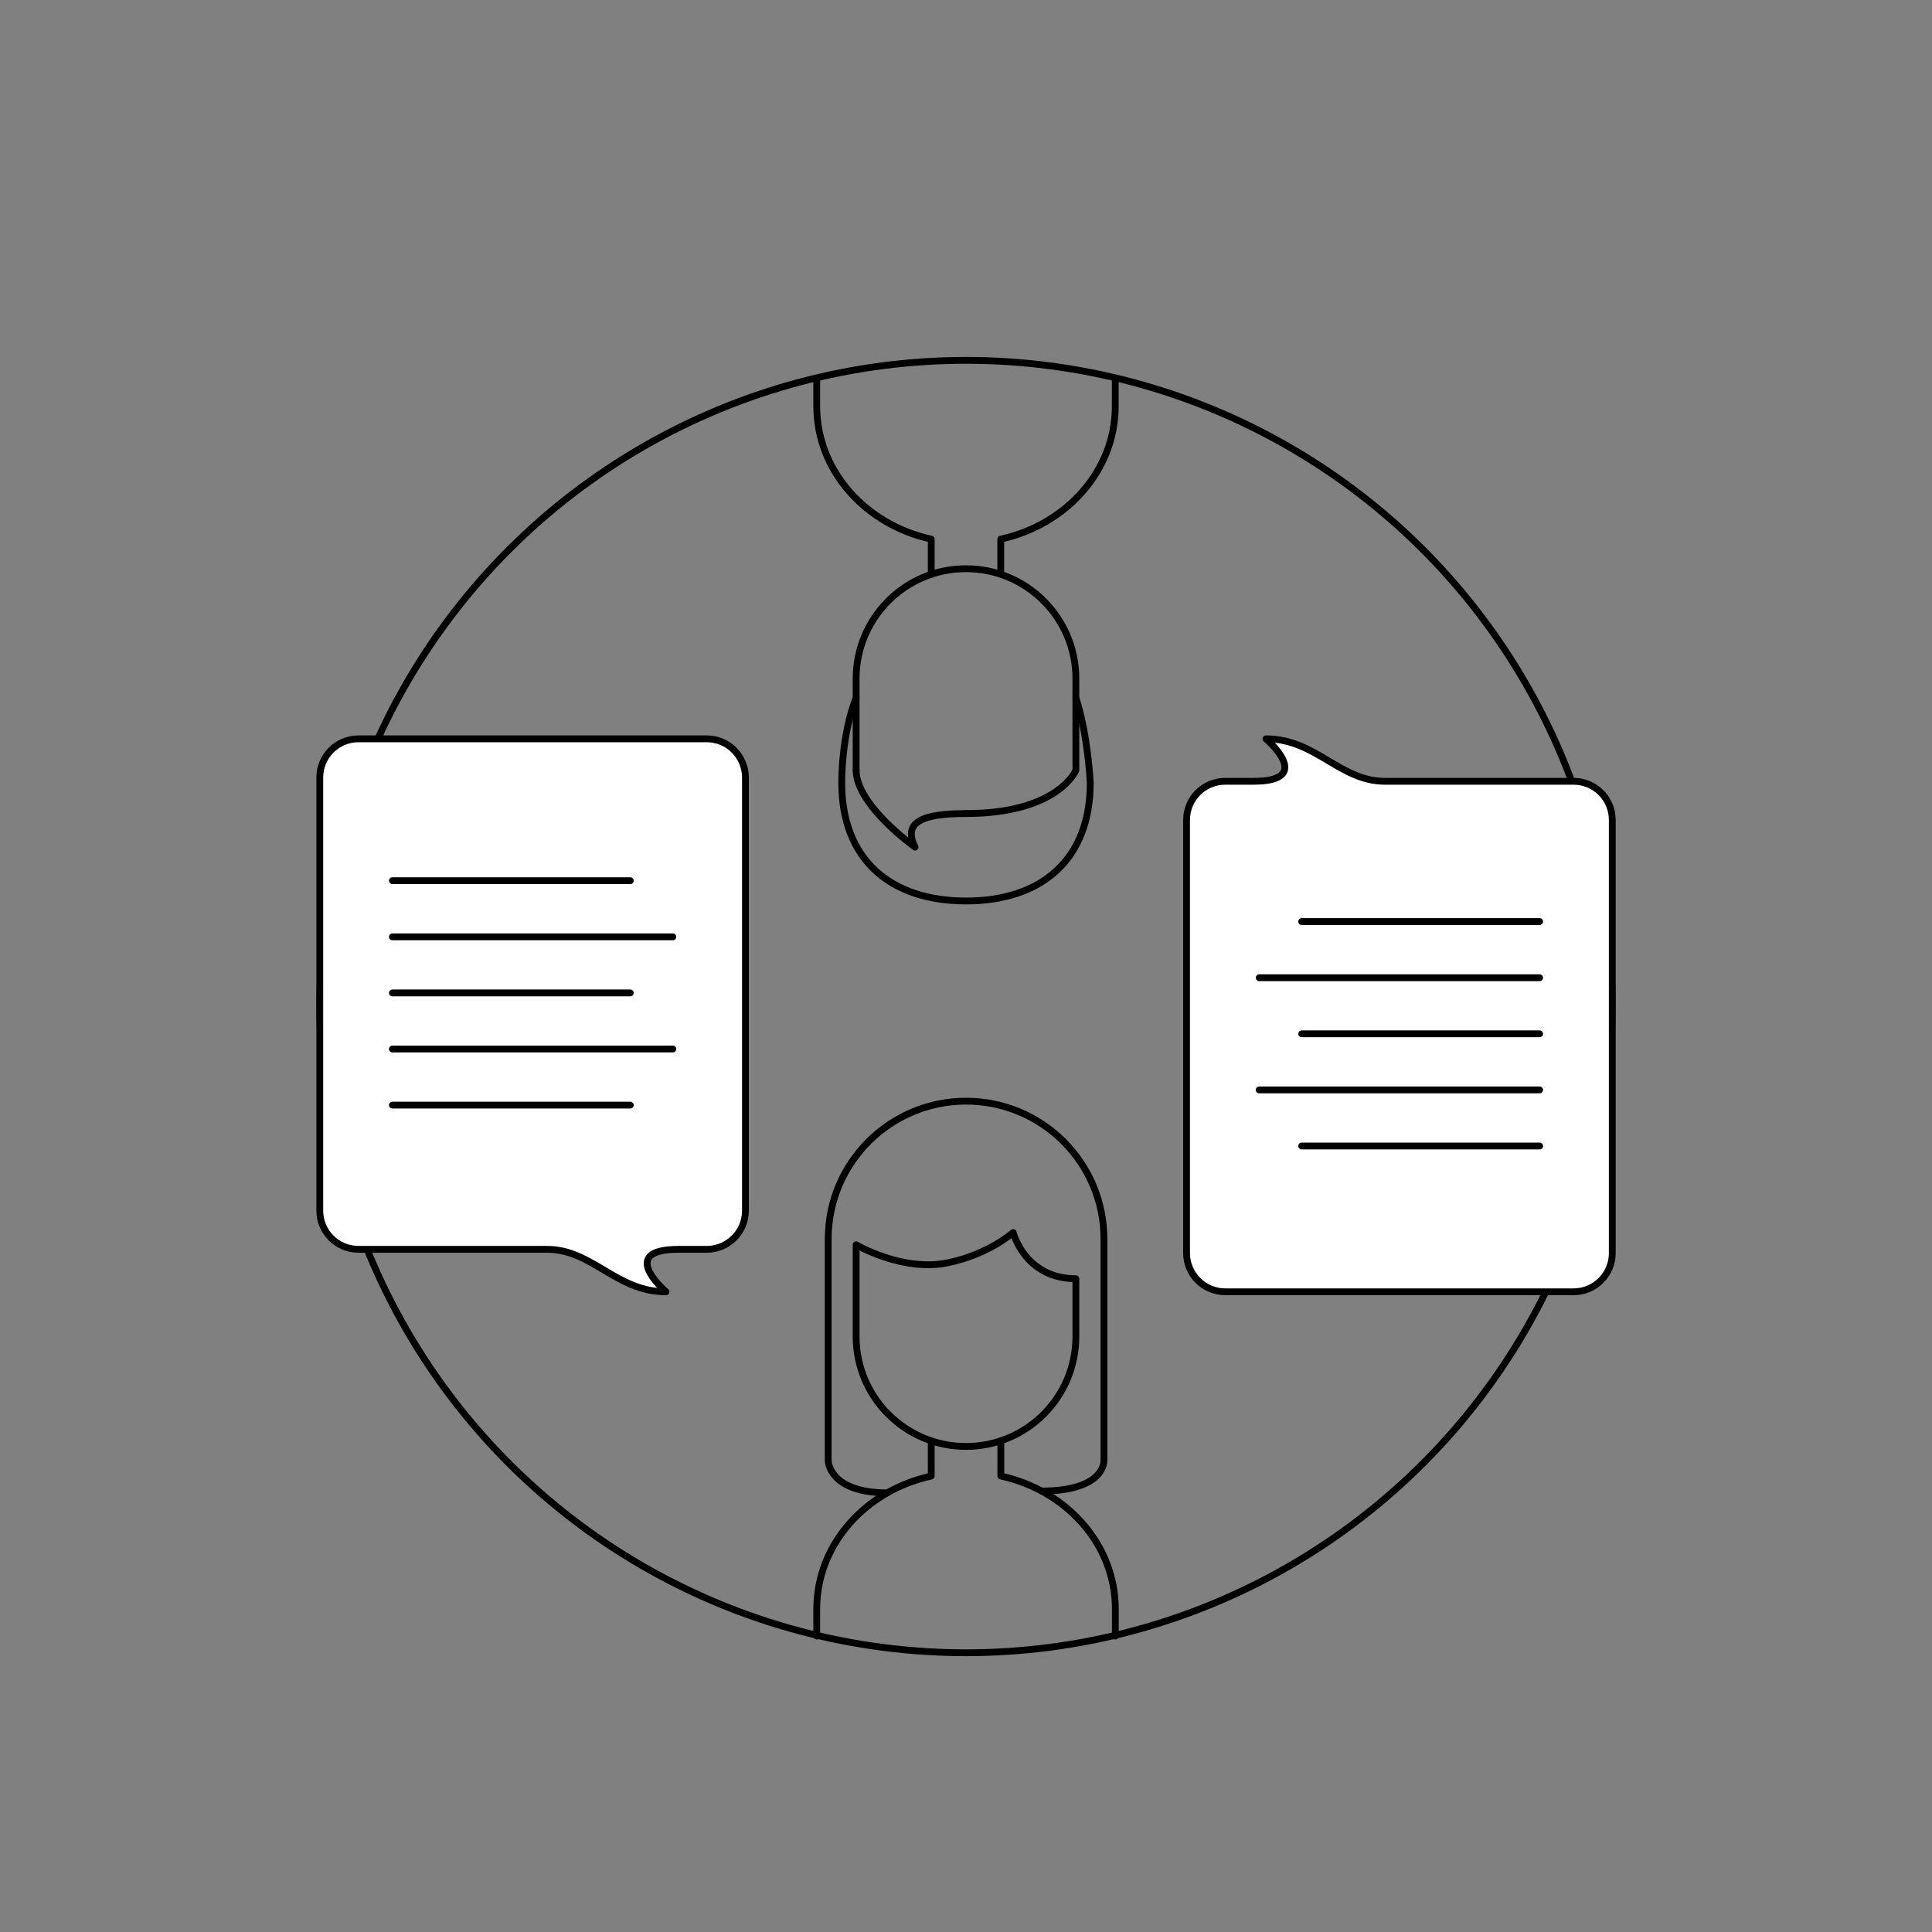 <?xml version="1.0" encoding="utf-8"?>
<!-- Generator: Adobe Illustrator 28.2.0, SVG Export Plug-In . SVG Version: 6.00 Build 0)  -->
<svg version="1.0" xmlns="http://www.w3.org/2000/svg" xmlns:xlink="http://www.w3.org/1999/xlink" x="0px" y="0px"
	 viewBox="0 0 283.46 283.46" style="enable-background:new 0 0 283.46 283.46;" xml:space="preserve">
<rect x="0" y="0" width="283.46" height="283.46" fill="#808080" stroke="none"/>
<style type="text/css">
	.st0{fill:none;stroke:#000000;stroke-miterlimit:10;}
	.st1{fill:#FFFFFF;stroke:#000000;stroke-linecap:round;stroke-linejoin:round;stroke-miterlimit:10;}
	.st2{fill:none;stroke:#000000;stroke-linecap:round;stroke-linejoin:round;stroke-miterlimit:10;}
	.st3{fill:#FFFFFF;}
	.st4{fill:none;stroke:#000000;stroke-linecap:round;stroke-linejoin:round;}
	.st5{fill:none;stroke:#000000;stroke-linecap:round;stroke-linejoin:round;stroke-dasharray:2.849,2.849;}
	.st6{fill:#FFFFFF;stroke:#000000;stroke-miterlimit:10;}
	.st7{clip-path:url(#SVGID_00000032640910005757901290000001679606396808446370_);}
	.st8{fill:none;stroke:#000000;stroke-linecap:round;stroke-linejoin:round;stroke-miterlimit:10;stroke-dasharray:3;}
	.st9{clip-path:url(#SVGID_00000144333239110109582320000007789296413721849262_);}
	.st10{fill:#D61B26;stroke:#000000;stroke-linecap:round;stroke-linejoin:round;stroke-miterlimit:10;}
</style>
<g id="Ebene_1">
	<circle class="st0" cx="141.73" cy="147.68" r="94.81"/>
	<path class="st2" d="M125.61,113V99.56c0-8.9,7.22-16.12,16.12-16.12c8.9,0,16.12,7.22,16.12,16.12v13.47c0,0-2.62,6.33-16.12,6.33
		"/>
	<path class="st2" d="M157.85,102.37c1.8,5.54,2.11,12.5,2.11,12.5c0,11.17-7.06,17.32-18.23,17.32c-11.17,0-18.23-6.15-18.23-17.32
		c0,0-0.1-6.85,2.11-12.5"/>
	<g>
		<path class="st2" d="M163.63,55.62v3.98c0,9.45-7.15,17.38-16.77,19.49h-0.03v5.15"/>
		<path class="st2" d="M136.63,84.24V79.1h-0.01c-9.63-2.11-16.79-10.04-16.79-19.5v-3.98"/>
	</g>
	<path class="st2" d="M157.85,187.61v8.49c0,8.9-7.22,16.12-16.12,16.12c-8.9,0-16.12-7.22-16.12-16.12v-13.47
		c0,0,6.83,4.03,13.47,2.64c6.04-1.26,9.57-4.44,9.57-4.44S150.37,187.61,157.85,187.61z"/>
	<path class="st2" d="M130.18,219.03c-8.59,0-8.67-4.72-8.67-4.72v-32.52c0-11.17,9.06-20.23,20.23-20.23s20.23,9.06,20.23,20.23
		v32.52c0,0,0.22,4.45-9.15,4.45"/>
	<g>
		<path class="st2" d="M119.83,240.04v-3.98c0-9.45,7.15-17.38,16.77-19.49h0.03v-5.15"/>
		<path class="st2" d="M146.84,211.42v5.14h0.01c9.63,2.11,16.79,10.04,16.79,19.5v3.98"/>
	</g>
	<path class="st2" d="M141.73,119.36c-6.47,0-9.3,1.28-7.47,4.93c0,0-8.65-6.13-8.65-11.29"/>
	<path class="st1" d="M103.7,108.4H52.59c-3.13,0-5.67,2.54-5.67,5.67v63.56c0,3.13,2.54,5.67,5.67,5.67h27.67
		c6.65,0,10.14,6.23,17.46,6.23c0,0-7.32-6.23,1.83-6.23h4.15c3.13,0,5.67-2.54,5.67-5.67v-63.56
		C109.37,110.94,106.83,108.4,103.7,108.4z"/>
	<path class="st1" d="M179.77,189.53h51.11c3.13,0,5.67-2.54,5.67-5.67V120.3c0-3.13-2.54-5.67-5.67-5.67H203.2
		c-6.65,0-10.14-6.23-17.46-6.23c0,0,7.32,6.23-1.83,6.23h-4.15c-3.13,0-5.67,2.54-5.67,5.67v63.56
		C174.1,186.99,176.64,189.53,179.77,189.53z"/>
	<line class="st1" x1="57.57" y1="137.45" x2="98.72" y2="137.45"/>
	<line class="st1" x1="57.57" y1="145.68" x2="92.48" y2="145.68"/>
	<line class="st1" x1="57.57" y1="129.21" x2="92.48" y2="129.21"/>
	<line class="st1" x1="57.57" y1="162.14" x2="92.48" y2="162.14"/>
	<line class="st1" x1="57.57" y1="153.91" x2="98.72" y2="153.91"/>
	<line class="st1" x1="225.89" y1="159.91" x2="184.75" y2="159.91"/>
	<line class="st1" x1="225.89" y1="151.68" x2="190.98" y2="151.68"/>
	<line class="st1" x1="225.89" y1="168.14" x2="190.98" y2="168.14"/>
	<line class="st1" x1="225.89" y1="135.21" x2="190.98" y2="135.21"/>
	<line class="st1" x1="225.89" y1="143.45" x2="184.75" y2="143.45"/>
</g>
<g id="Ebene_4">
</g>
<g id="Ebene_2">
</g>
<g id="Ebene_3">
</g>
<g id="Ebene_5">
</g>
<g id="Ebene_6">
</g>
<g id="Ebene_7">
</g>
</svg>
